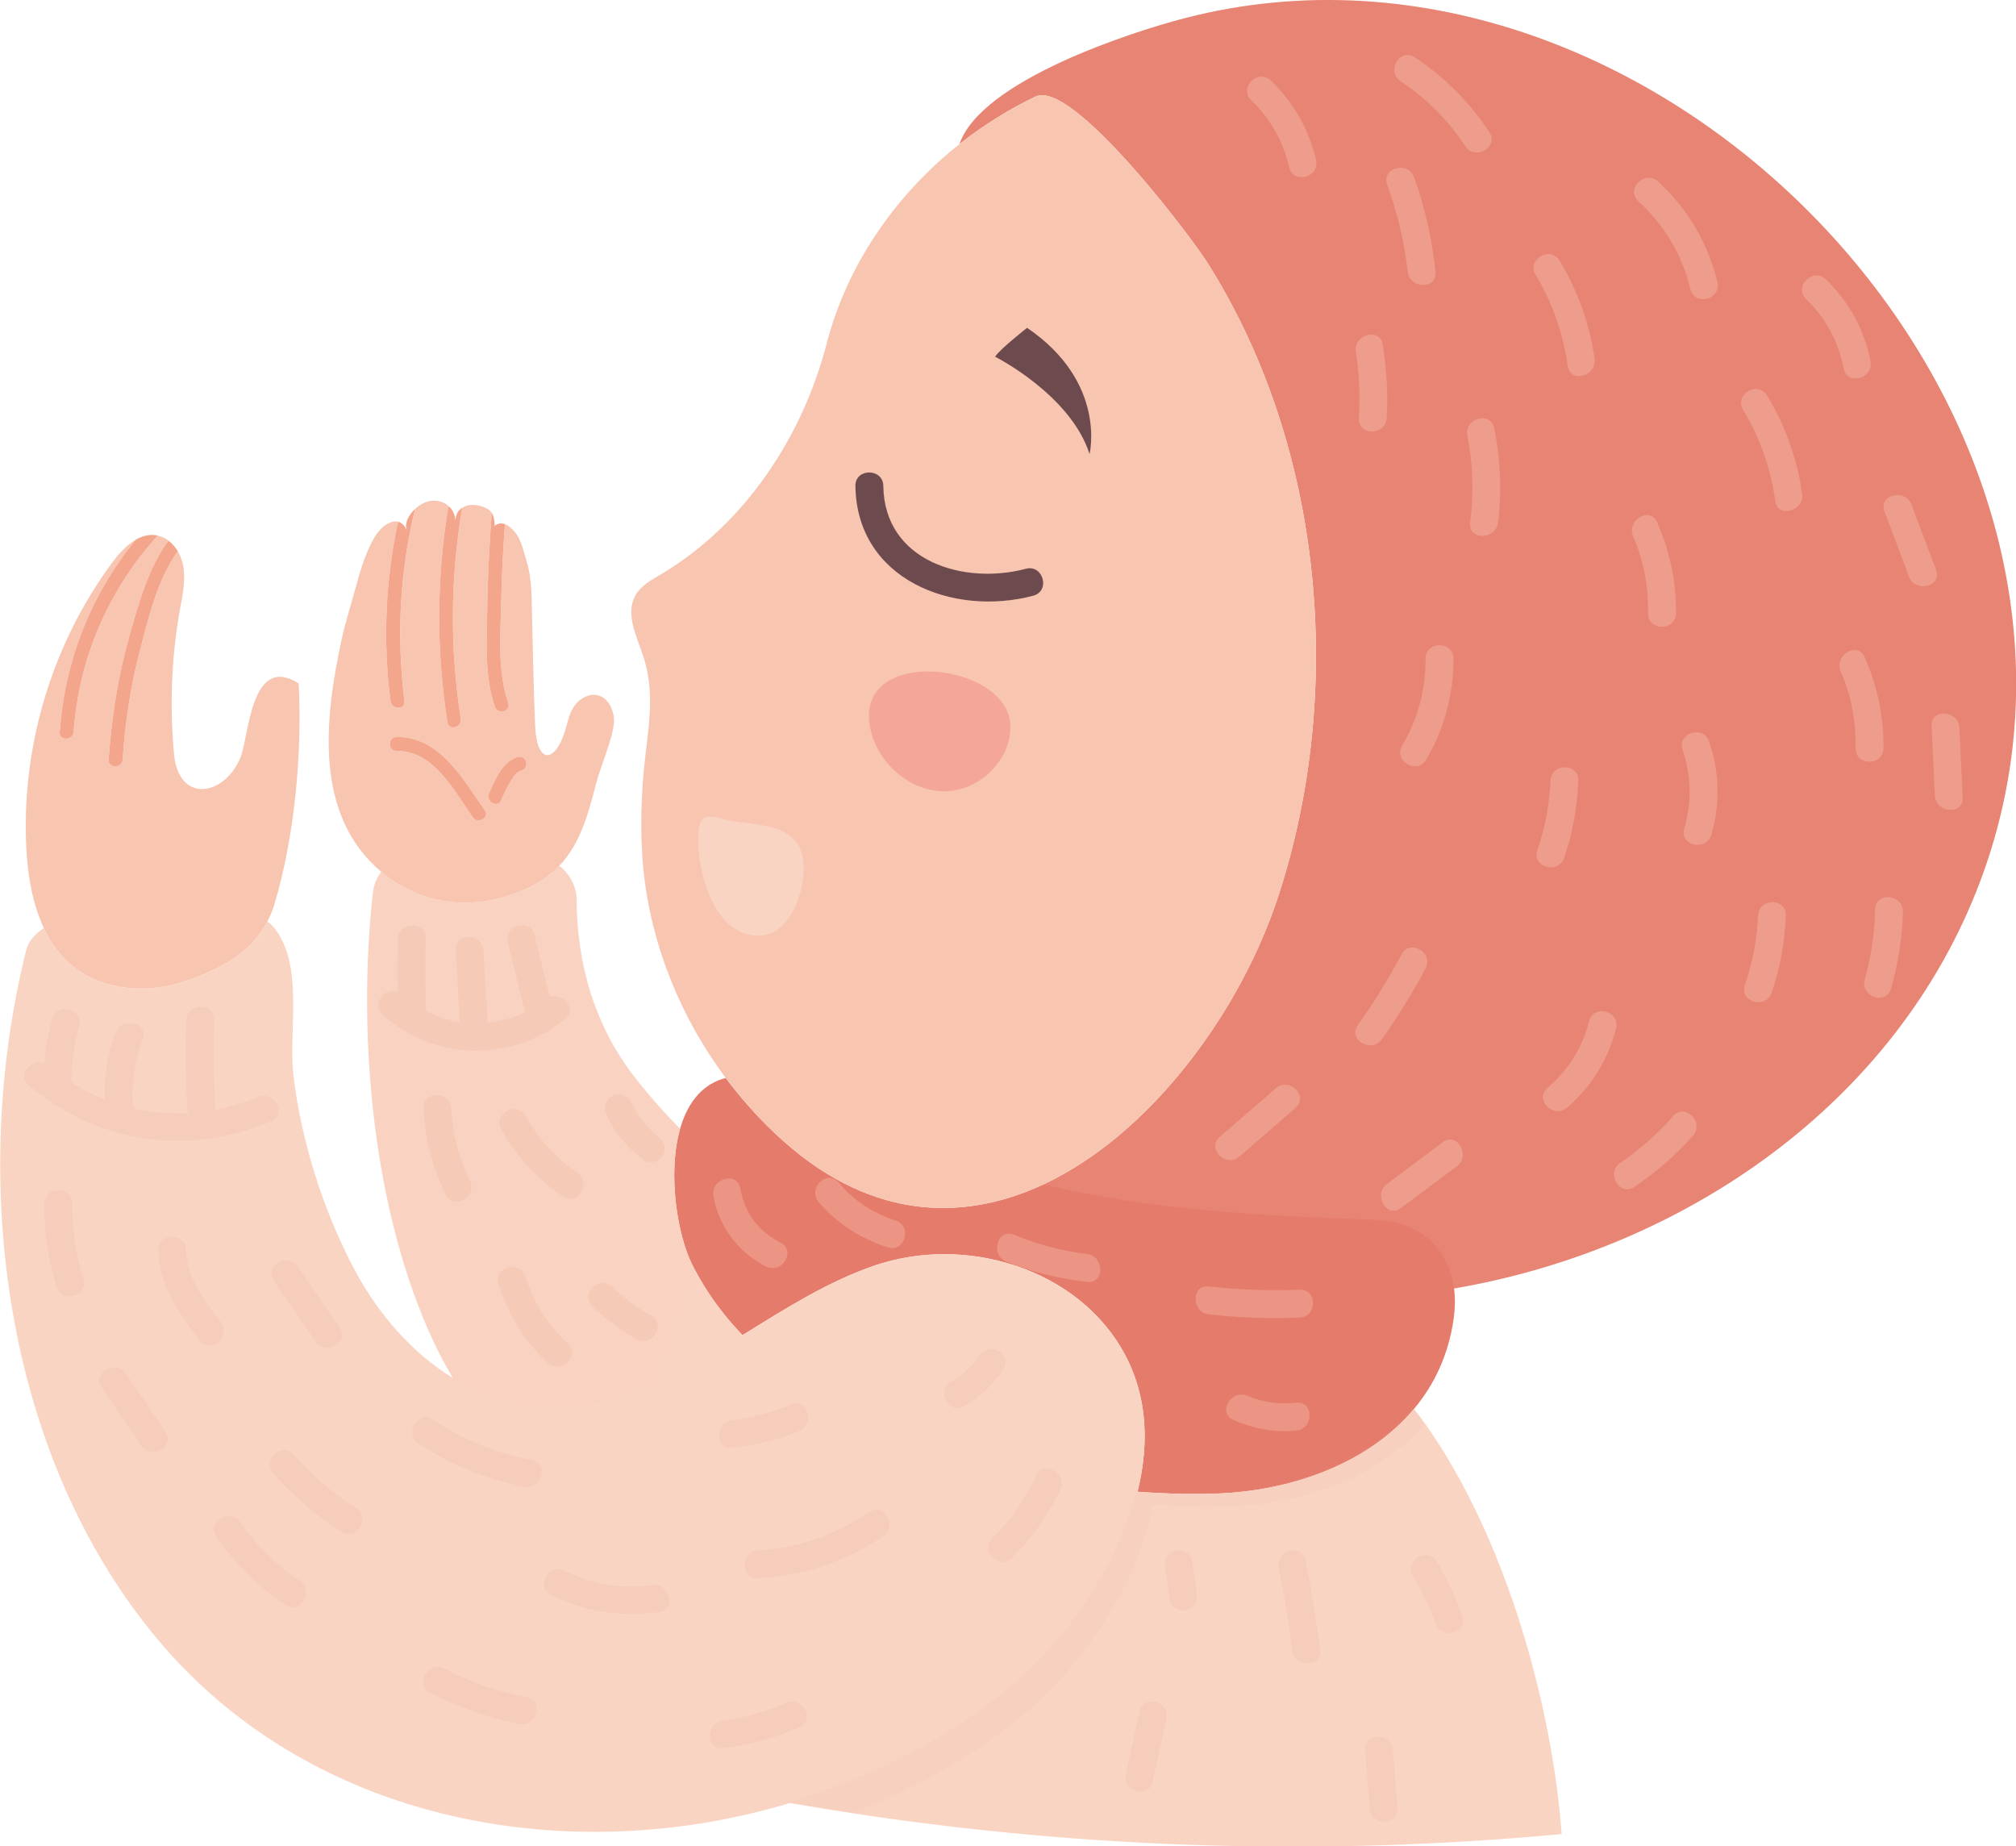 <svg xmlns="http://www.w3.org/2000/svg" x="0px" y="0px" width="100%" viewBox="0 0 200 183.156" style="vertical-align: middle; max-width: 100%; width: 100%;"><path fill="#E57B6A" d="M117.574,1.793c-5.301,1.369-20.228,6.186-22.388,12.499c2.313-1.832,4.842-3.425,7.547-4.718   c3.631-1.734,15.384,13.849,17.035,16.459c11.548,18.242,13.708,42.556,7.029,62.924c-1.474,4.491-3.757,9.122-6.643,13.385   c-4.391,6.49-10.179,12.132-16.641,15.148c-8.238,3.851-17.572,3.433-26.5-4.938c-0.085-0.081-0.172-0.162-0.256-0.242   c-1.735-1.652-3.324-3.455-4.757-5.375c-0.274,0.071-0.543,0.154-0.801,0.261c-1.941,0.823-3.108,2.605-3.731,4.78   c-1.275,4.45-0.255,10.542,1.175,13.425c0.235,0.473,0.489,0.936,0.751,1.392c1.172,2.047,2.611,3.927,4.262,5.651   c0.03-0.019,0.059-0.035,0.089-0.054c4.235-2.619,8.448-5.305,13.147-6.893l0.167-0.054c0.146-0.048,0.294-0.089,0.442-0.134   c9.163-2.776,20.428,0.982,24.555,9.986c0.136,0.297,0.263,0.599,0.379,0.903c1.446,3.747,1.394,7.814,0.415,11.78   c0.635,0.048,1.267,0.086,1.89,0.12c2.052,0.104,4.037,0.126,5.916,0.063c7.381-0.249,15.064-2.934,19.627-8.403   c2.008-2.407,3.414-5.354,3.919-8.873c0.156-1.094,0.171-2.122,0.052-3.069c22.754-3.886,43.901-18.3,52.202-40.414   C213.825,41.138,164.424-10.311,117.574,1.793z"></path><path opacity="0.1" fill="rgb(250,212,195)" d="M117.556,1.793c-5.301,1.369-20.229,6.186-22.389,12.499c2.312-1.832,4.842-3.425,7.549-4.718   c3.63-1.734,15.382,13.849,17.035,16.459c11.547,18.242,13.706,42.556,7.028,62.924c-1.474,4.491-3.755,9.122-6.643,13.385   c-4.392,6.49-10.178,12.132-16.641,15.148c10.706,2.573,21.634,3.09,32.855,3.517c4.508,0.172,7.387,2.782,7.886,6.811   c22.754-3.886,43.901-18.3,52.201-40.414C213.807,41.138,164.404-10.311,117.556,1.793z"></path><path fill="#F7C5B0" d="M119.769,26.033c-1.651-2.61-13.404-18.193-17.035-16.459c-2.705,1.293-5.235,2.886-7.547,4.718   C88.73,19.41,83.993,26.41,82.012,34.081c-2.382,9.211-8.104,17.903-16.354,22.837c-0.979,0.585-2.054,1.146-2.617,2.138   c-0.982,1.733,0.01,3.855,0.67,5.735c1.228,3.501,0.743,6.549,0.322,10.099c-0.437,3.682-0.577,7.775-0.192,11.463   c0.779,7.447,3.691,14.594,8.16,20.583c1.433,1.92,3.022,3.723,4.757,5.375c0.084,0.08,0.17,0.161,0.256,0.242   c8.928,8.371,18.262,8.789,26.5,4.938c6.462-3.017,12.25-8.658,16.641-15.148c2.886-4.264,5.169-8.895,6.643-13.385   C133.477,68.588,131.316,44.275,119.769,26.033z"></path><path fill="rgb(250,212,195)" d="M141.476,141.369c-0.391-0.55-0.787-1.086-1.19-1.608c-4.563,5.47-12.246,8.154-19.627,8.403   c-1.879,0.063-3.864,0.04-5.916-0.063c-0.623-0.034-1.255-0.072-1.89-0.12c0.979-3.966,1.031-8.033-0.415-11.78   c-0.116-0.305-0.243-0.606-0.379-0.903c-4.127-9.004-15.392-12.763-24.555-9.986c-0.147,0.045-0.295,0.086-0.442,0.134l-0.167,0.054   c-4.7,1.588-8.913,4.273-13.147,6.893c-0.03,0.019-0.059,0.035-0.089,0.054c-1.651-1.725-3.09-3.604-4.262-5.651   c-0.263-0.456-0.517-0.919-0.751-1.392c-1.431-2.883-2.45-8.975-1.175-13.425c-1.591-1.606-3.089-3.303-4.484-5.087   c-4.006-5.134-5.759-11.283-5.785-17.583c-0.006-1.381-0.674-2.612-1.718-3.422c-0.88,0.922-1.986,1.708-3.431,2.354   c-4.607,2.062-9.795,1.743-13.864-1.452c-0.127-0.101-0.247-0.206-0.37-0.309c-0.447,0.593-0.746,1.295-0.832,2.069   c-1.581,14.337,0.019,31.697,6.008,44.511c0.58,1.243,1.225,2.453,1.921,3.626c-3.945-2.425-7.234-6.138-9.577-10.435   c-3.175-5.824-5.482-13.047-6.235-19.646c-0.505-4.429,1.117-10.972-2.005-14.693c-0.146-0.175-0.347-0.338-0.577-0.495   c-1.608,3.095-4.607,4.694-8.036,5.885c-3.722,1.288-8.164,1.038-11.234-1.425c-1.275-1.033-2.215-2.352-2.907-3.821   c-0.908,0.612-1.533,1.338-1.747,2.194c-5.662,22.719-2.292,50.047,13.033,68.368c13.301,15.901,34.549,21.549,54.601,18.147   c2.747-0.469,5.463-1.113,8.134-1.906c2.138,0.37,4.278,0.723,6.424,1.044c23.175,3.514,46.793,4.22,70.134,2.035   C154.024,169.484,149.513,152.77,141.476,141.369z"></path><path fill="#F7C5B0" d="M29.624,67.788c-4.788-3.003-4.897,5.286-5.783,7.388c-1.633,3.875-6.116,4.496-6.572-0.332   c-0.457-4.815-0.263-9.698,0.595-14.458c0.249-1.398,0.568-2.836,0.318-4.234c-0.097-0.512-0.277-1.01-0.54-1.467   c-2.006,2.739-2.919,6.641-3.75,9.81c-0.94,3.57-1.479,7.195-1.729,10.862c-0.055,0.885-1.439,0.885-1.384,0   c0.291-4.207,0.941-8.372,2.104-12.425c0.872-3.059,1.854-6.669,3.833-9.299c-0.305-0.249-0.665-0.415-1.065-0.498   c-0.014-0.006-0.028-0.008-0.042-0.013c0.014,0.005,0.028,0.007,0.042,0.014C10.738,58.56,7.833,65.27,7.307,72.617   c-0.069,0.872-1.453,0.885-1.383,0c0.512-7.112,3.099-13.643,7.541-19.08c0.411-0.241,0.856-0.405,1.322-0.457   c-0.465,0.051-0.911,0.215-1.322,0.457c-0.899,0.526-1.688,1.397-2.311,2.242c-6.06,8.177-9.131,18.526-8.522,28.695   c0.161,2.579,0.629,5.269,1.714,7.579c0.691,1.47,1.631,2.788,2.907,3.821c3.071,2.463,7.513,2.713,11.234,1.425   c3.429-1.19,6.428-2.79,8.036-5.885c0.203-0.391,0.387-0.8,0.543-1.239c0.069-0.181,0.124-0.361,0.18-0.554   C29.223,82.995,29.998,74.679,29.624,67.788z"></path><path fill="#F4A68C" d="M10.779,75.357c-0.055,0.885,1.329,0.885,1.384,0c0.25-3.667,0.789-7.292,1.729-10.862   c0.831-3.169,1.744-7.07,3.75-9.81c-0.249-0.416-0.554-0.774-0.927-1.052c-1.979,2.629-2.961,6.24-3.833,9.299   C11.72,66.985,11.07,71.15,10.779,75.357z"></path><path fill="#F4A68C" d="M15.567,53.108c0.014,0,0.028,0.01,0.041,0.014C15.595,53.116,15.581,53.108,15.567,53.108   c-0.265-0.049-0.526-0.055-0.781-0.027C15.041,53.053,15.302,53.059,15.567,53.108z"></path><path fill="#F4A68C" d="M5.923,72.617c-0.07,0.885,1.314,0.872,1.383,0c0.526-7.347,3.432-14.057,8.343-19.481   c-0.014-0.007-0.028-0.009-0.042-0.014c-0.013-0.004-0.027-0.014-0.041-0.014c-0.265-0.049-0.526-0.055-0.781-0.027   c-0.465,0.051-0.911,0.215-1.322,0.457C9.022,58.974,6.435,65.505,5.923,72.617z"></path><path fill="#F7C5B0" d="M49.936,51.947c0.055,0.013,0.111,0.026,0.166,0.055C50.046,51.973,49.99,51.96,49.936,51.947   c-0.305-0.07-0.65-0.001-0.858,0.248c-0.014-0.566-0.083-0.997-0.292-1.313c0.208,0.317,0.278,0.747,0.292,1.315   C49.285,51.947,49.631,51.876,49.936,51.947z"></path><path fill="#F7C5B0" d="M60.188,69.504c-0.609-0.637-1.523-0.858-2.588-0.111c-0.789,0.553-1.135,1.55-1.37,2.504   c-0.927,3.723-2.96,4.262-3.141,0.098c-0.165-3.792-0.221-7.583-0.317-11.36c-0.042-1.605-0.027-3.349-0.513-4.883   c-0.374-1.205-0.538-2.436-1.521-3.336c-0.194-0.179-0.401-0.346-0.636-0.415c-0.194,2.49-0.318,4.981-0.373,7.471   c-0.069,3.362-0.402,7.043,0.692,10.267c0.291,0.843-1.039,1.204-1.329,0.374c-1.01-2.961-0.802-6.186-0.761-9.27   c0.042-3.334,0.208-6.642,0.456-9.962c-0.207-0.317-0.553-0.526-1.091-0.678c-0.707-0.194-1.371-0.138-1.841,0.165   c-1.176,6.961-1.231,13.934-0.138,20.92c0.138,0.873-1.19,1.247-1.328,0.374c-1.107-7.125-1.093-14.25,0.083-21.335   c0.055,0,0.111-0.013,0.152-0.013c-0.526-0.553-1.37-0.788-2.199-0.567c-0.402,0.11-0.859,0.374-1.232,0.732l-0.013,0.014   c-1.523,6.267-1.855,12.619-1.051,19.053c0.11,0.887-1.274,0.872-1.385,0c-0.761-5.991-0.511-11.941,0.748-17.792   c-0.346-0.083-0.732,0.013-1.149,0.262c-0.47,0.303-0.856,0.733-1.148,1.203c-0.885,1.509-1.384,3.143-1.84,4.816   c-0.499,1.853-1.093,3.678-1.495,5.548c-1.644,7.677-2.762,17.233,3.961,22.895c0.123,0.103,0.242,0.208,0.37,0.309   c4.069,3.195,9.256,3.514,13.864,1.452c1.445-0.646,2.551-1.432,3.431-2.354c1.97-2.063,2.792-4.805,3.654-8.161   c0.442-1.744,1.659-4.414,1.771-6.101C60.948,70.845,60.672,70.029,60.188,69.504z M48.514,78.699c0.593-1.344,1.307-3.137,2.85-3.6   c0.856-0.257,1.218,1.079,0.369,1.333c-0.525,0.159-0.812,0.636-1.076,1.084c-0.357,0.606-0.664,1.239-0.948,1.881   C49.348,80.21,48.156,79.505,48.514,78.699z M39.344,73.11c4.304-0.053,6.581,4.192,8.755,7.268   c0.516,0.729-0.685,1.419-1.194,0.699c-1.854-2.623-3.874-6.629-7.561-6.582C38.453,74.507,38.456,73.123,39.344,73.11z"></path><path fill="#F4A68C" d="M38.742,69.545c0.111,0.872,1.495,0.887,1.385,0c-0.804-6.434-0.472-12.786,1.051-19.053   c-0.637,0.581-1.094,1.412-0.803,2.2c-0.194-0.539-0.499-0.844-0.885-0.939C38.231,57.604,37.98,63.554,38.742,69.545z"></path><path fill="#F4A68C" d="M44.387,71.662c0.138,0.873,1.466,0.499,1.328-0.374c-1.093-6.986-1.038-13.959,0.138-20.92   c-0.4,0.251-0.651,0.678-0.692,1.302c0-0.554-0.207-1.01-0.539-1.357c-0.041,0-0.098,0.013-0.152,0.013   C43.294,57.411,43.28,64.537,44.387,71.662z"></path><path fill="#F4A68C" d="M49.091,70.113c0.29,0.831,1.62,0.47,1.329-0.374c-1.094-3.224-0.761-6.905-0.692-10.267   c0.055-2.49,0.179-4.981,0.373-7.471c-0.055-0.028-0.111-0.042-0.166-0.055c-0.305-0.07-0.65,0-0.858,0.249   c-0.014-0.568-0.083-0.998-0.292-1.315c-0.248,3.32-0.414,6.627-0.456,9.962C48.289,63.927,48.081,67.151,49.091,70.113z"></path><path fill="#F4A68C" d="M39.344,74.495c3.688-0.047,5.707,3.959,7.561,6.582c0.51,0.721,1.71,0.031,1.194-0.699   c-2.174-3.075-4.452-7.321-8.755-7.268C38.456,73.123,38.453,74.507,39.344,74.495z"></path><g>
	<path fill="#6D4A4E" d="M101.772,56.423c-6.146,1.63-14.044-0.723-14.142-8.219c-0.022-1.78-2.791-1.784-2.767,0    c0.122,9.314,9.709,12.994,17.644,10.888C104.228,58.636,103.498,55.965,101.772,56.423"></path>
	<path fill="#6D4A4E" d="M101.894,32.52c0,0-2.797,2.2-3.17,2.867c0,0,7.475,3.757,9.367,9.653    C108.09,45.04,109.845,37.923,101.894,32.52"></path>
</g><path fill="#F4A698" d="M92.808,66.636c3.539,0.243,7.217,2.168,7.414,5.181c0.225,3.459-3.003,6.633-6.468,6.673   c-3.464,0.041-6.641-2.75-7.394-6.134C85.398,68.039,89.024,66.376,92.808,66.636"></path><path fill="rgb(250,212,195)" d="M78.722,83.22c-1.598-1.623-4.741-1.397-6.811-1.945c-2.109-0.558-2.712-0.453-2.645,2.301   c0.088,3.5,1.826,9.808,6.57,9.182c3.077-0.405,4.676-6.149,3.504-8.645C79.177,83.765,78.968,83.47,78.722,83.22"></path><path fill="#F4A68C" d="M49.708,79.396c0.284-0.642,0.591-1.275,0.948-1.881c0.264-0.448,0.55-0.925,1.076-1.084   c0.85-0.254,0.487-1.59-0.369-1.333c-1.542,0.463-2.256,2.256-2.85,3.6C48.156,79.505,49.348,80.21,49.708,79.396z"></path><g opacity="0.2">
	<path d="M118.729,158.018c-0.152-1.075-0.308-2.15-0.46-3.229c-0.106-0.74-1.047-1.145-1.703-0.965    c-0.796,0.218-1.071,0.958-0.966,1.703l0.461,3.226c0.106,0.74,1.047,1.147,1.702,0.97    C118.559,159.503,118.835,158.76,118.729,158.018" fill="rgb(231,177,152)"></path>
	<path d="M25.522,108.826c-6.982,2.995-14.901,1.779-20.698-3.106c-1.355-1.141-3.322,0.806-1.957,1.957    c6.85,5.771,15.83,7.067,24.052,3.538C28.551,110.515,27.144,108.131,25.522,108.826" fill="rgb(231,177,152)"></path>
	<path d="M54.089,99.14c-4.168,3.354-10.24,3.101-14.184-0.47c-1.318-1.193-3.281,0.758-1.957,1.955    c5.143,4.657,12.718,4.8,18.098,0.472C57.434,99.982,55.465,98.034,54.089,99.14" fill="rgb(231,177,152)"></path>
	<path d="M5.183,101.072c-0.567,2.075-0.866,4.199-0.899,6.351c-0.026,1.782,2.74,1.782,2.768,0c0.029-1.916,0.295-3.768,0.8-5.615    C8.322,100.086,5.653,99.353,5.183,101.072" fill="rgb(231,177,152)"></path>
	<path d="M11.477,102.396c-0.877,2.354-1.231,4.824-1.056,7.332c0.122,1.766,2.891,1.78,2.766,0    c-0.16-2.287,0.157-4.447,0.958-6.597C14.768,101.46,12.096,100.74,11.477,102.396" fill="rgb(231,177,152)"></path>
	<path d="M21.256,101.199c0.058-1.781-2.708-1.779-2.767,0c-0.096,2.926-0.064,5.845,0.093,8.77c0.095,1.771,2.863,1.782,2.766,0    C21.191,107.043,21.162,104.125,21.256,101.199" fill="rgb(231,177,152)"></path>
	<path d="M42.239,93.126c0.056-1.78-2.711-1.778-2.766,0c-0.081,2.617-0.059,5.231,0.069,7.848c0.087,1.773,2.854,1.782,2.768,0    C42.181,98.358,42.159,95.744,42.239,93.126" fill="rgb(231,177,152)"></path>
	<path d="M47.963,94.281c-0.107-1.771-2.874-1.781-2.768,0l0.469,7.84c0.104,1.771,2.873,1.782,2.767,0L47.963,94.281z" fill="rgb(231,177,152)"></path>
	<path d="M55.03,100.844c-0.667-2.697-1.332-5.394-1.996-8.091c-0.426-1.729-3.096-0.998-2.668,0.734    c0.665,2.697,1.332,5.393,1.996,8.092C52.787,103.306,55.456,102.575,55.03,100.844" fill="rgb(231,177,152)"></path>
	<path d="M8.269,126.887c-0.756-2.445-1.125-4.91-1.107-7.474c0.012-1.779-2.756-1.781-2.768,0c-0.018,2.797,0.382,5.54,1.207,8.211    C6.125,129.319,8.797,128.596,8.269,126.887" fill="rgb(231,177,152)"></path>
	<path d="M16.416,142.019l-3.925-5.763c-0.997-1.462-3.395-0.08-2.39,1.397c1.309,1.923,2.617,3.843,3.925,5.763    C15.023,144.88,17.422,143.497,16.416,142.019" fill="rgb(231,177,152)"></path>
	<path d="M21.845,131.061c-1.621-2.068-3.31-4.307-3.37-7.043c-0.039-1.776-2.806-1.783-2.768,0c0.078,3.536,2.079,6.317,4.18,9.001    C20.985,134.418,22.931,132.449,21.845,131.061" fill="rgb(231,177,152)"></path>
	<path d="M35.31,149.579c-2.313-1.481-4.365-3.252-6.196-5.302c-1.188-1.328-3.14,0.636-1.956,1.959    c1.981,2.218,4.25,4.129,6.755,5.731C35.417,152.932,36.807,150.538,35.31,149.579" fill="rgb(231,177,152)"></path>
	<path d="M29.72,156.811c-2.318-1.557-4.308-3.521-5.892-5.821c-1.003-1.456-3.403-0.074-2.389,1.396    c1.863,2.707,4.157,4.983,6.883,6.816C29.804,160.201,31.191,157.802,29.72,156.811" fill="rgb(231,177,152)"></path>
	<path d="M52.271,168.357c-2.881-0.554-5.605-1.484-8.206-2.851c-1.575-0.828-2.976,1.558-1.396,2.39    c2.804,1.471,5.756,2.53,8.868,3.13C53.276,171.362,54.021,168.695,52.271,168.357" fill="rgb(231,177,152)"></path>
	<path d="M64.674,157.24c-2.977,0.422-5.934-0.085-8.622-1.412c-1.592-0.788-2.995,1.599-1.396,2.389    c3.419,1.689,6.983,2.226,10.753,1.691C67.165,159.659,66.418,156.99,64.674,157.24" fill="rgb(231,177,152)"></path>
	<path d="M52.737,144.814c-3.56-0.68-6.8-1.991-9.821-3.992c-1.489-0.986-2.877,1.408-1.396,2.388    c3.194,2.116,6.718,3.555,10.481,4.273C53.742,147.814,54.486,145.147,52.737,144.814" fill="rgb(231,177,152)"></path>
	<path d="M78.522,139.306c-1.882,0.777-3.837,1.324-5.864,1.549c-1.75,0.192-1.77,2.961,0,2.767    c2.288-0.255,4.468-0.766,6.599-1.647C80.88,141.305,80.168,138.625,78.522,139.306" fill="rgb(231,177,152)"></path>
	<path d="M86.221,149.993c-3.322,2.277-6.994,3.577-11.025,3.792c-1.772,0.099-1.783,2.865,0,2.769    c4.497-0.243,8.703-1.621,12.422-4.172C89.077,151.38,87.695,148.983,86.221,149.993" fill="rgb(231,177,152)"></path>
	<path d="M77.947,168.932c-1.968,0.867-4.071,1.454-6.206,1.726c-1.742,0.218-1.765,2.988,0,2.766    c2.656-0.334,5.151-1.022,7.602-2.101C80.97,170.605,79.562,168.221,77.947,168.932" fill="rgb(231,177,152)"></path>
	<path d="M102.797,146.375c-1.092,2.328-2.529,4.393-4.352,6.206c-1.265,1.258,0.692,3.216,1.957,1.955    c1.979-1.967,3.599-4.236,4.784-6.763C105.938,146.169,103.553,144.763,102.797,146.375" fill="rgb(231,177,152)"></path>
	<path d="M97.146,134.454c-0.732,1.1-1.698,1.98-2.838,2.642c-1.538,0.895-0.147,3.287,1.397,2.389    c1.556-0.904,2.834-2.139,3.832-3.634C100.527,134.364,98.132,132.979,97.146,134.454" fill="rgb(231,177,152)"></path>
	<path d="M33.675,131.667c-1.375-2.006-2.751-4.01-4.127-6.014c-1.002-1.456-3.401-0.075-2.389,1.397    c1.375,2.004,2.751,4.008,4.127,6.013C32.289,134.523,34.688,133.141,33.675,131.667" fill="rgb(231,177,152)"></path>
	<path d="M46.617,117.116c-1.108-2.253-1.719-4.649-1.84-7.157c-0.087-1.773-2.854-1.782-2.767,0    c0.146,3.01,0.888,5.854,2.217,8.554C45.013,120.112,47.4,118.709,46.617,117.116" fill="rgb(231,177,152)"></path>
	<path d="M57.255,116.314c-2.141-1.468-3.854-3.384-5.125-5.642c-0.874-1.554-3.264-0.159-2.388,1.396    c1.507,2.68,3.584,4.899,6.117,6.636C57.331,119.713,58.718,117.316,57.255,116.314" fill="rgb(231,177,152)"></path>
	<path d="M56.297,133.245c-1.959-1.83-3.373-4.037-4.17-6.599c-0.526-1.694-3.199-0.972-2.668,0.734    c0.935,3.006,2.58,5.672,4.882,7.822C55.64,136.417,57.601,134.466,56.297,133.245" fill="rgb(231,177,152)"></path>
	<path d="M65.264,112.714c-1.181-0.907-2.063-2.123-2.695-3.458c-0.32-0.676-1.289-0.852-1.893-0.497    c-0.691,0.404-0.819,1.216-0.498,1.894c0.849,1.793,2.125,3.248,3.689,4.452c0.594,0.454,1.55,0.091,1.893-0.497    C66.178,113.894,65.859,113.171,65.264,112.714" fill="rgb(231,177,152)"></path>
	<path d="M64.577,130.476c-1.41-0.778-2.684-1.709-3.843-2.828c-1.281-1.236-3.241,0.721-1.958,1.958    c1.321,1.274,2.797,2.373,4.404,3.259C64.741,133.726,66.138,131.337,64.577,130.476" fill="rgb(231,177,152)"></path>
	<path d="M129.508,154.804c-0.36-1.745-3.026-1.007-2.668,0.735c0.56,2.7,1.019,5.418,1.357,8.157c0.214,1.742,2.983,1.765,2.766,0    C130.596,160.709,130.116,157.748,129.508,154.804" fill="rgb(231,177,152)"></path>
	<path d="M145.065,160.309c-0.646-1.879-1.472-3.681-2.506-5.382c-0.923-1.519-3.315-0.131-2.389,1.396    c0.909,1.503,1.656,3.06,2.225,4.721C142.973,162.72,145.646,162.002,145.065,160.309" fill="rgb(231,177,152)"></path>
	<path d="M113.047,169.774c-0.456,2.079-0.91,4.155-1.366,6.23c-0.38,1.738,2.286,2.479,2.669,0.737    c0.455-2.078,0.91-4.151,1.364-6.229C116.095,168.775,113.427,168.036,113.047,169.774" fill="rgb(231,177,152)"></path>
	<path d="M138.194,173.602c-0.137-1.765-2.902-1.779-2.768,0l0.445,5.767c0.139,1.765,2.905,1.779,2.768,0    C138.491,177.449,138.341,175.525,138.194,173.602" fill="rgb(231,177,152)"></path>
</g><g opacity="0.3">
	<path fill="rgb(250,212,195)" d="M77.413,123.25c-2.17-1.075-3.555-2.96-3.969-5.341c-0.303-1.752-2.97-1.01-2.667,0.735    c0.522,3.015,2.5,5.638,5.239,6.993C77.607,126.428,79.011,124.043,77.413,123.25"></path>
	<path fill="rgb(250,212,195)" d="M88.827,121.065c-2.238-0.698-4.121-1.985-5.645-3.762c-1.161-1.353-3.111,0.612-1.956,1.958    c1.829,2.128,4.192,3.636,6.865,4.474C89.795,124.266,90.522,121.595,88.827,121.065"></path>
	<path fill="rgb(250,212,195)" d="M107.835,124.393c-2.506-0.293-4.927-0.96-7.262-1.907c-1.65-0.669-2.368,2.009-0.735,2.669    c2.584,1.049,5.229,1.681,7.997,2.004C109.6,127.366,109.586,124.596,107.835,124.393"></path>
	<path fill="rgb(250,212,195)" d="M128.925,127.936c-3.011,0.122-6.001,0.015-8.995-0.32c-1.768-0.2-1.752,2.569,0,2.767    c2.994,0.337,5.984,0.442,8.995,0.322C130.699,130.633,130.71,127.865,128.925,127.936"></path>
	<path fill="rgb(250,212,195)" d="M128.595,139.146c-1.657,0.167-3.294-0.01-4.831-0.682c-1.614-0.703-3.025,1.678-1.396,2.391    c1.986,0.868,4.059,1.273,6.228,1.059C130.35,141.738,130.369,138.967,128.595,139.146"></path>
	<path fill="rgb(250,212,195)" d="M130.564,15.862c-0.703-3.021-2.244-5.72-4.476-7.871c-1.285-1.236-3.243,0.718-1.958,1.958    c1.913,1.842,3.163,4.063,3.763,6.649C128.297,18.333,130.966,17.598,130.564,15.862"></path>
	<path fill="rgb(250,212,195)" d="M147.756,13.105c-1.957-2.972-4.438-5.46-7.405-7.427c-1.488-0.987-2.875,1.41-1.396,2.391    c2.561,1.696,4.721,3.867,6.41,6.433C146.341,15.982,148.739,14.597,147.756,13.105"></path>
	<path fill="rgb(250,212,195)" d="M140.29,17.583c-0.597-1.664-3.271-0.946-2.668,0.736c1.003,2.798,1.699,5.667,2.026,8.625    c0.191,1.752,2.96,1.772,2.767,0C142.063,23.732,141.383,20.627,140.29,17.583"></path>
	<path fill="rgb(250,212,195)" d="M137.178,34.186c-0.28-1.753-2.947-1.009-2.669,0.736c0.348,2.172,0.423,4.356,0.298,6.55    c-0.104,1.78,2.661,1.774,2.767,0C137.716,39.021,137.563,36.609,137.178,34.186"></path>
	<path fill="rgb(250,212,195)" d="M154.729,25.867c-0.915-1.524-3.308-0.135-2.388,1.396c1.689,2.813,2.729,5.807,3.188,9.052    c0.247,1.756,2.914,1.009,2.666-0.735C157.709,32.122,156.529,28.86,154.729,25.867"></path>
	<path fill="rgb(250,212,195)" d="M170.377,27.961c-0.939-3.851-2.959-7.274-5.88-9.955c-1.312-1.202-3.274,0.75-1.958,1.958    c2.593,2.377,4.336,5.315,5.17,8.734C168.131,30.426,170.801,29.693,170.377,27.961"></path>
	<path fill="rgb(250,212,195)" d="M148.242,42.489c-0.346-1.745-3.012-1.006-2.667,0.736c0.565,2.863,0.632,5.728,0.271,8.621    c-0.22,1.763,2.55,1.746,2.769,0C149.007,48.696,148.857,45.597,148.242,42.489"></path>
	<path fill="rgb(250,212,195)" d="M164.411,51.821c-0.705-1.63-3.091-0.221-2.39,1.396c1.051,2.428,1.513,4.988,1.478,7.625    c-0.023,1.782,2.745,1.782,2.769,0C166.309,57.686,165.664,54.712,164.411,51.821"></path>
	<path fill="rgb(250,212,195)" d="M141.428,65.339c0.005,3.089-0.767,5.949-2.324,8.616c-0.9,1.541,1.491,2.935,2.391,1.397    c1.795-3.072,2.708-6.456,2.7-10.013C144.19,63.558,141.423,63.554,141.428,65.339"></path>
	<path fill="rgb(250,212,195)" d="M153.816,77.446c-0.095,2.374-0.539,4.654-1.304,6.902c-0.573,1.689,2.099,2.415,2.669,0.735    c0.84-2.477,1.297-5.025,1.402-7.638C156.657,75.665,153.891,75.667,153.816,77.446"></path>
	<path fill="rgb(250,212,195)" d="M139.037,94.677c-1.297,2.431-2.74,4.768-4.333,7.015c-1.031,1.456,1.367,2.839,2.392,1.396    c1.592-2.247,3.033-4.584,4.329-7.016C142.263,94.502,139.873,93.103,139.037,94.677"></path>
	<path fill="rgb(250,212,195)" d="M126.568,107.951c-1.854,1.604-3.704,3.212-5.556,4.818c-1.347,1.169,0.616,3.12,1.955,1.956    c1.855-1.607,3.706-3.213,5.558-4.819C129.873,108.738,127.907,106.787,126.568,107.951"></path>
	<path fill="rgb(250,212,195)" d="M157.657,101.284c-0.674,2.641-2.075,4.858-4.138,6.634c-1.353,1.16,0.61,3.112,1.958,1.955    c2.4-2.063,4.065-4.787,4.849-7.852C160.766,100.293,158.098,99.557,157.657,101.284"></path>
	<path fill="rgb(250,212,195)" d="M165.992,110.708c-1.557,1.767-3.294,3.324-5.245,4.64c-1.468,0.992-0.085,3.389,1.396,2.391    c2.145-1.447,4.094-3.132,5.804-5.074C169.121,111.333,167.171,109.369,165.992,110.708"></path>
	<path fill="rgb(250,212,195)" d="M143.132,113.304c-1.848,1.383-3.694,2.763-5.54,4.142c-1.411,1.055-0.033,3.458,1.396,2.39    c1.848-1.38,3.693-2.761,5.539-4.14C145.938,114.639,144.561,112.235,143.132,113.304"></path>
	<path fill="rgb(250,212,195)" d="M175.319,39.25c-0.916-1.525-3.313-0.134-2.393,1.397c1.692,2.811,2.729,5.806,3.188,9.051    c0.251,1.757,2.915,1.01,2.67-0.736C178.295,45.504,177.118,42.243,175.319,39.25"></path>
	<path fill="rgb(250,212,195)" d="M184.998,65.204c-0.705-1.63-3.09-0.223-2.389,1.396c1.051,2.427,1.512,4.986,1.479,7.625    c-0.024,1.781,2.744,1.783,2.769,0C186.896,71.069,186.248,68.092,184.998,65.204"></path>
	<path fill="rgb(250,212,195)" d="M174.406,90.827c-0.099,2.373-0.543,4.655-1.305,6.902c-0.577,1.69,2.098,2.416,2.667,0.737    c0.842-2.479,1.297-5.026,1.403-7.639C177.245,89.047,174.479,89.049,174.406,90.827"></path>
	<path fill="rgb(250,212,195)" d="M166.922,74.394c0.879,2.579,0.919,5.203,0.159,7.815c-0.499,1.713,2.213,2.274,2.708,0.57    c0.883-3.041,0.789-6.232-0.23-9.227C168.984,71.866,166.347,72.708,166.922,74.394"></path>
	<path fill="rgb(250,212,195)" d="M186.022,90.215c-0.055,2.351-0.383,4.661-1.029,6.924c-0.486,1.703,2.115,2.649,2.607,0.931    c0.711-2.486,1.118-5.03,1.181-7.616C188.821,88.679,186.065,88.43,186.022,90.215"></path>
	<path fill="rgb(250,212,195)" d="M186.952,50.734c0.811,2.158,1.623,4.317,2.436,6.474c0.621,1.648,3.312,0.994,2.683-0.677    c-0.811-2.157-1.624-4.315-2.436-6.474C189.014,48.411,186.321,49.065,186.952,50.734"></path>
	<path fill="rgb(250,212,195)" d="M191.623,72.015c0.109,2.301,0.22,4.606,0.329,6.908c0.085,1.759,2.849,1.964,2.762,0.183    c-0.109-2.303-0.219-4.607-0.328-6.911C194.302,70.438,191.541,70.232,191.623,72.015"></path>
	<path fill="rgb(250,212,195)" d="M179.182,29.673c1.961,1.892,3.195,4.207,3.716,6.878c0.339,1.751,3.006,1.008,2.668-0.734    c-0.606-3.107-2.146-5.902-4.423-8.098C179.86,26.479,177.899,28.434,179.182,29.673"></path>
</g><path opacity="0.05" d="M59.745,139.083c1.791-0.438,3.505-1.056,5.168-1.785c0.574-1.64,1.164-3.271,1.779-4.894   c0.739-1.954,1.55-3.945,2.762-5.611c-0.264-0.456-0.517-0.919-0.75-1.392c-1.432-2.883-2.451-8.975-1.176-13.425   c-1.591-1.606-3.089-3.303-4.483-5.087c-4.007-5.134-5.759-11.283-5.786-17.583c-0.006-1.381-0.674-2.612-1.717-3.422   c-0.881,0.922-1.987,1.708-3.432,2.354c-4.607,2.062-9.795,1.743-13.864-1.452c-0.127-0.101-0.246-0.206-0.369-0.309   c-0.447,0.593-0.747,1.295-0.833,2.069c-1.582,14.337,0.019,31.697,6.007,44.511c0.581,1.243,1.226,2.453,1.92,3.626   C49.247,139.306,54.29,140.415,59.745,139.083z" fill="rgb(231,177,152)"></path><path opacity="0.1" d="M140.138,139.676c-4.561,5.471-12.247,8.156-19.625,8.404c-1.879,0.062-3.865,0.038-5.916-0.066   c-0.625-0.032-1.254-0.072-1.891-0.12c-0.101,0.414-0.216,0.823-0.336,1.235c-1.486,5.027-4.375,9.816-7.48,13.486   c-4.271,5.048-9.833,8.883-15.746,11.847c-3.504,1.757-7.167,3.188-10.924,4.309c2.137,0.37,4.277,0.723,6.423,1.047   c2.007-0.763,3.957-1.632,5.88-2.587c5.923-2.962,11.483-6.795,15.746-11.845c3.637-4.301,6.98-10.134,8.116-16.088   c2.623,0.188,5.154,0.242,7.519,0.165c7.277-0.251,14.846-2.866,19.425-8.179C140.94,140.736,140.543,140.199,140.138,139.676z" fill="rgb(231,177,152)"></path></svg>